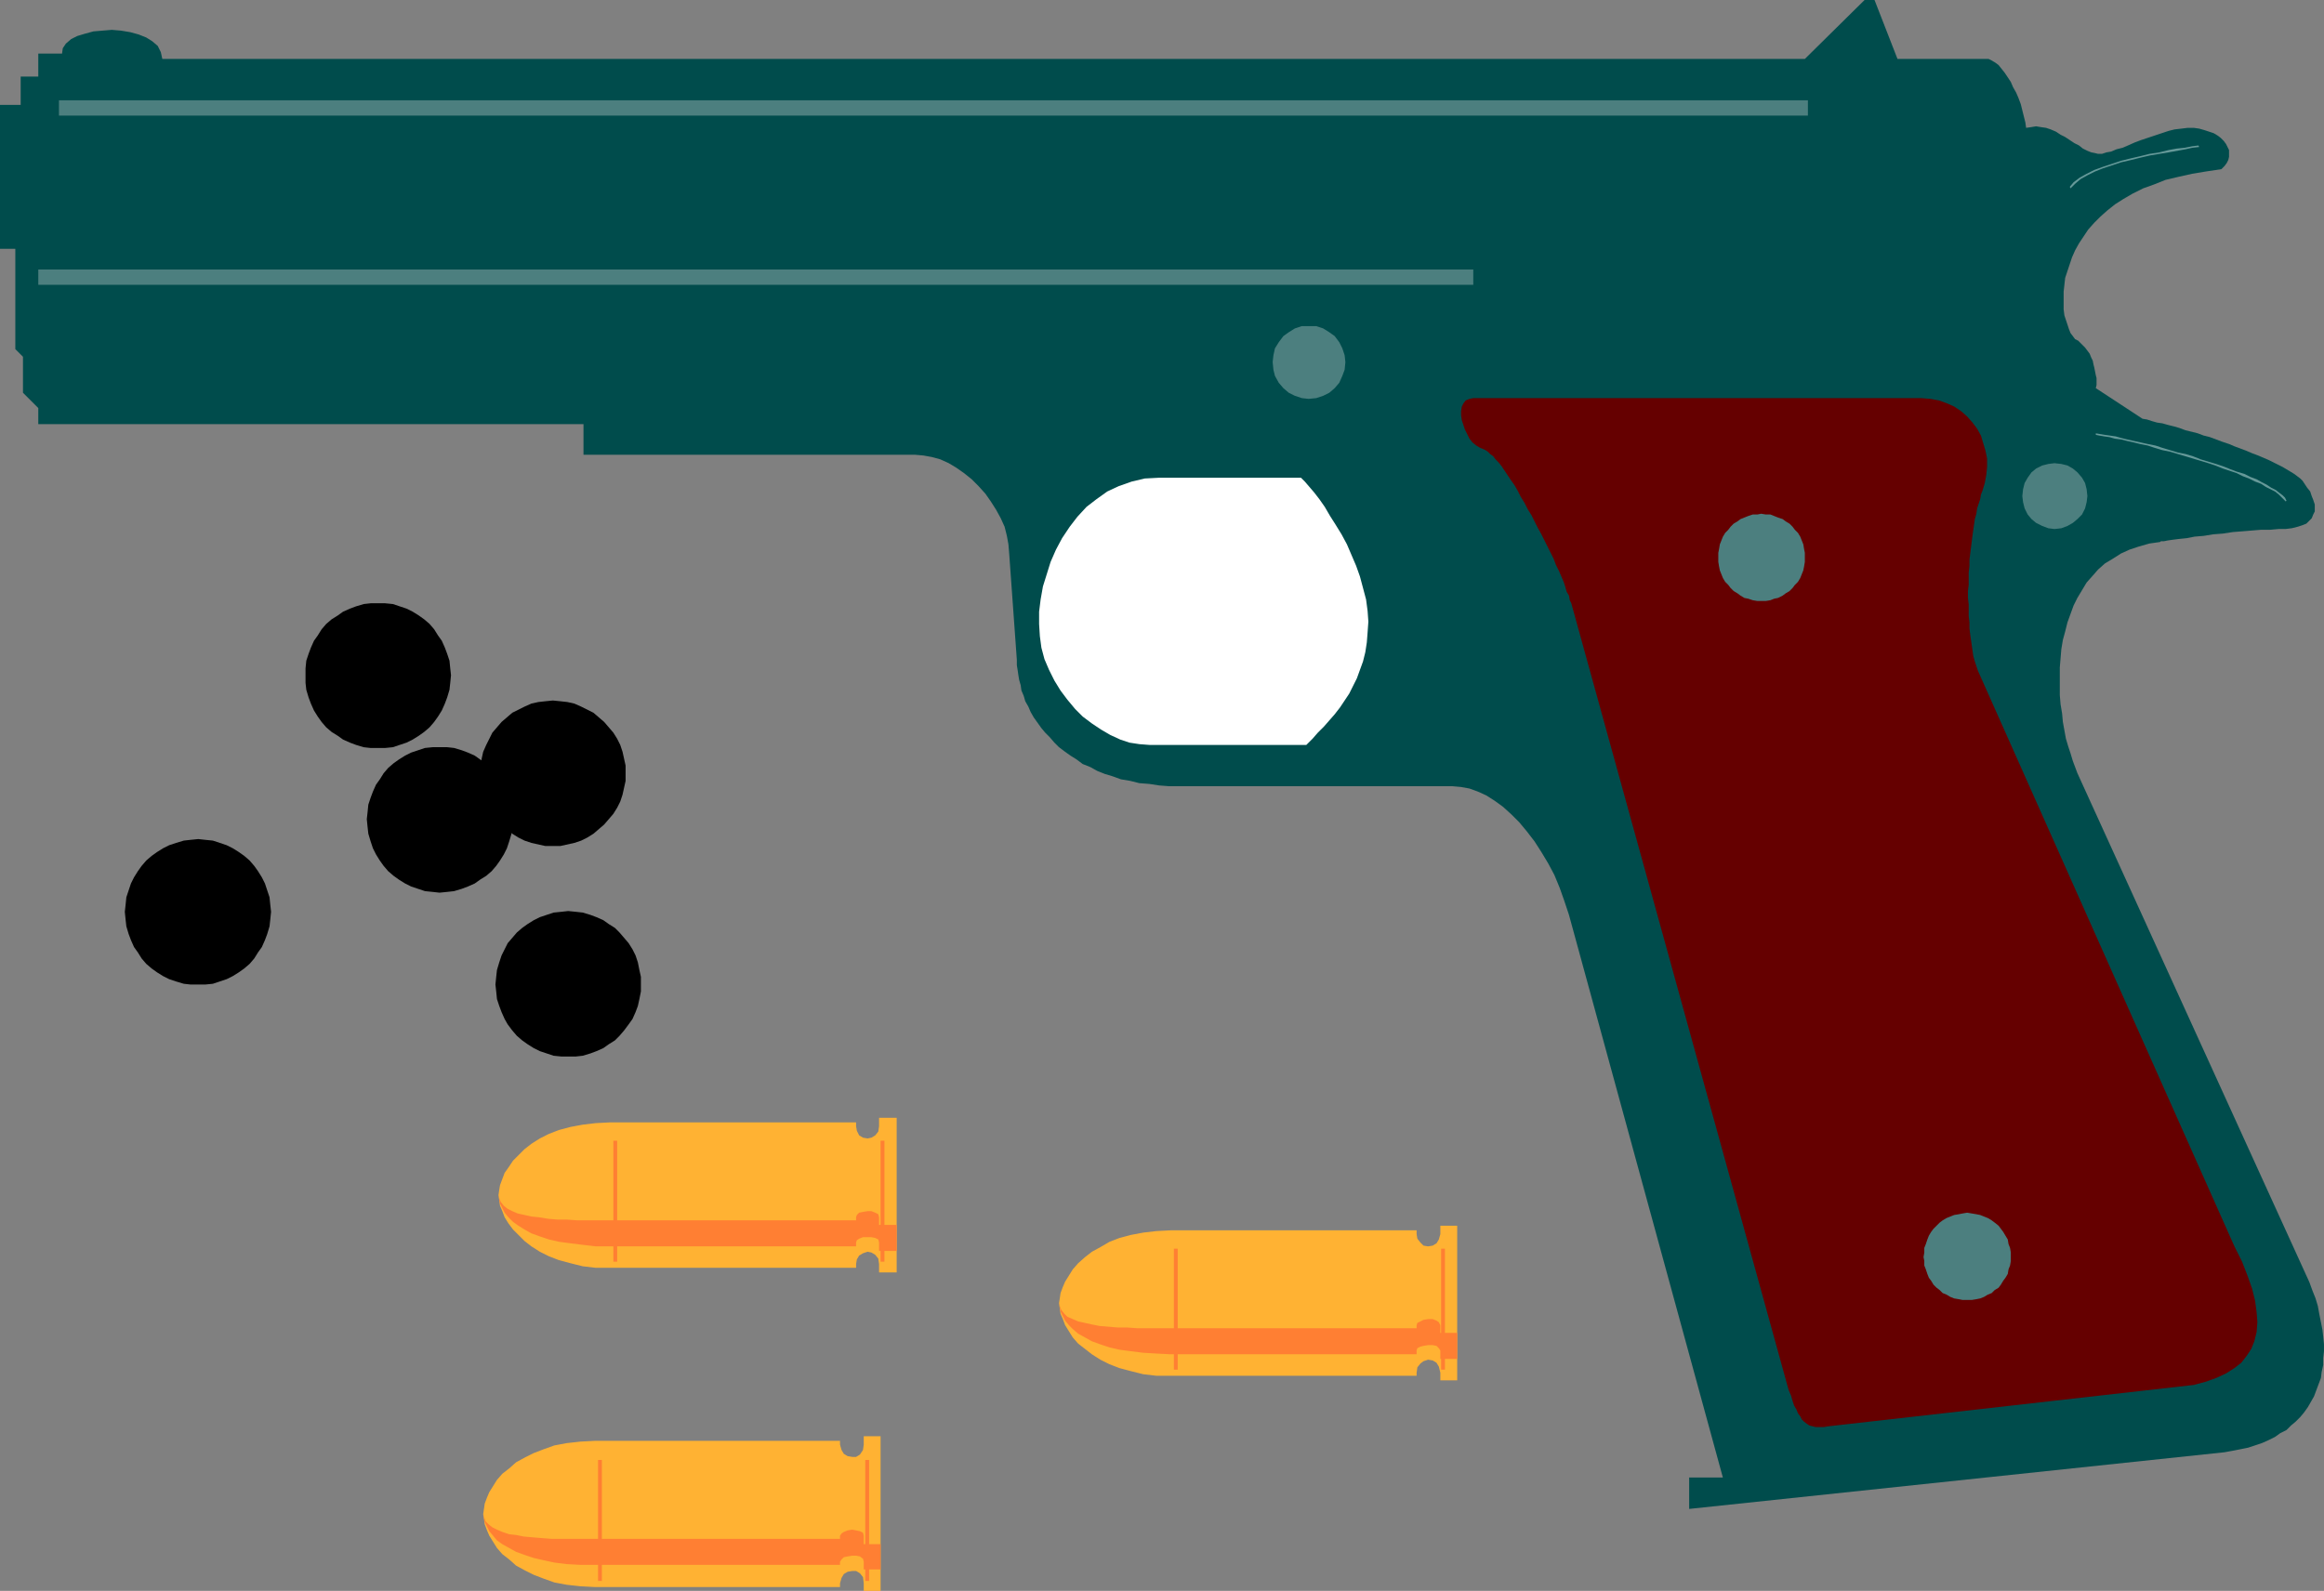 <?xml version="1.0" encoding="UTF-8" standalone="no"?>
<svg
   version="1.0"
   width="129.766mm"
   height="88.857mm"
   id="svg28"
   sodipodi:docname="Gun &amp; Bullets.wmf"
   xmlns:inkscape="http://www.inkscape.org/namespaces/inkscape"
   xmlns:sodipodi="http://sodipodi.sourceforge.net/DTD/sodipodi-0.dtd"
   xmlns="http://www.w3.org/2000/svg"
   xmlns:svg="http://www.w3.org/2000/svg">
  <rect width="100%" height="100%" fill="#808080" stroke="none"/>
  <sodipodi:namedview
     id="namedview28"
     pagecolor="#ffffff"
     bordercolor="#000000"
     borderopacity="0.25"
     inkscape:showpageshadow="2"
     inkscape:pageopacity="0.0"
     inkscape:pagecheckerboard="0"
     inkscape:deskcolor="#d1d1d1"
     inkscape:document-units="mm" />
  <defs
     id="defs1">
    <pattern
       id="WMFhbasepattern"
       patternUnits="userSpaceOnUse"
       width="6"
       height="6"
       x="0"
       y="0" />
  </defs>
  <path
     style="fill:#004c4c;fill-opacity:1;fill-rule:evenodd;stroke:none"
     d="M 380.891,12.444 393.496,0 h 2.101 l 4.848,12.444 h 18.584 0.646 l 0.646,0.323 0.808,0.485 0.646,0.485 0.646,0.808 0.646,0.808 0.646,0.97 0.646,0.97 0.485,1.131 0.646,1.131 0.485,1.131 0.485,1.293 0.323,1.293 0.323,1.293 0.323,1.293 0.162,1.131 1.131,-0.162 0.97,-0.162 0.97,0.162 1.131,0.162 0.97,0.323 1.131,0.485 0.97,0.646 0.97,0.485 0.97,0.646 0.97,0.646 0.97,0.485 0.808,0.646 0.97,0.485 0.808,0.323 0.808,0.162 0.646,0.162 h 0.808 L 444.561,32.162 445.531,32 l 1.131,-0.485 1.293,-0.323 1.131,-0.485 1.454,-0.646 1.293,-0.485 1.454,-0.485 1.454,-0.485 1.454,-0.485 1.454,-0.485 1.293,-0.323 1.454,-0.162 1.293,-0.162 h 1.293 l 1.131,0.162 1.131,0.323 0.97,0.323 0.97,0.323 0.808,0.485 0.646,0.485 0.646,0.646 0.485,0.646 0.323,0.646 0.323,0.646 v 0.646 0.808 l -0.162,0.646 -0.323,0.646 -0.485,0.646 -0.646,0.646 -3.232,0.485 -2.909,0.485 -2.909,0.646 -2.747,0.646 -2.424,0.97 -2.262,0.808 -2.262,1.131 -1.939,1.131 -1.778,1.131 -1.616,1.293 -1.454,1.293 -1.293,1.293 -1.293,1.455 -0.97,1.455 -0.97,1.455 -0.808,1.455 -0.646,1.455 -0.485,1.455 -0.485,1.455 -0.485,1.455 -0.162,1.455 -0.162,1.455 v 1.293 1.293 1.131 l 0.162,1.293 0.323,0.97 0.323,0.97 0.323,0.97 0.323,0.808 0.485,0.646 0.485,0.646 0.646,0.323 0.485,0.485 0.485,0.485 0.485,0.485 0.485,0.646 0.485,0.646 0.323,0.808 0.323,0.646 0.162,0.808 0.162,0.646 0.162,0.808 0.162,0.808 0.162,0.646 v 0.808 0.646 l -0.162,0.646 9.858,6.465 0.97,0.162 0.97,0.323 1.131,0.323 1.131,0.162 1.131,0.323 1.293,0.323 1.131,0.323 1.293,0.485 1.293,0.323 1.293,0.323 1.293,0.485 1.293,0.323 1.293,0.485 1.293,0.485 1.454,0.485 1.131,0.485 1.293,0.485 1.293,0.485 1.131,0.485 1.293,0.485 1.131,0.485 1.131,0.485 0.97,0.485 0.97,0.485 0.97,0.485 0.808,0.485 0.808,0.485 0.808,0.485 0.646,0.485 0.646,0.485 0.485,0.485 0.323,0.485 0.646,0.97 0.646,0.808 0.323,0.97 0.323,0.808 0.323,0.97 v 0.646 0.808 l -0.323,0.646 -0.323,0.808 -0.485,0.485 -0.646,0.646 -0.808,0.323 -0.97,0.323 -1.293,0.323 -1.293,0.162 h -1.454 l -1.778,0.162 h -1.939 l -1.939,0.162 -1.939,0.162 -2.101,0.162 -2.101,0.323 -2.101,0.162 -1.939,0.323 -1.939,0.162 -1.616,0.323 -1.616,0.162 -1.293,0.162 -1.131,0.162 -0.808,0.162 h -0.646 l -0.162,0.162 -2.262,0.323 -2.262,0.646 -1.939,0.646 -1.778,0.808 -1.778,1.131 -1.616,0.97 -1.454,1.293 -1.131,1.293 -1.293,1.455 -0.97,1.616 -0.97,1.616 -0.808,1.616 -0.646,1.778 -0.646,1.778 -0.485,1.939 -0.485,1.778 -0.323,1.939 -0.162,1.939 -0.162,1.939 v 1.939 1.939 1.939 l 0.162,1.939 0.323,1.939 0.162,1.778 0.323,1.778 0.323,1.778 0.485,1.616 0.485,1.455 0.485,1.616 0.485,1.293 0.485,1.293 48.965,107.475 0.646,1.778 0.646,1.616 0.485,1.616 0.323,1.778 0.323,1.616 0.323,1.616 0.162,1.455 0.162,1.616 v 1.455 l -0.162,1.455 v 1.455 l -0.323,1.455 -0.162,1.293 -0.485,1.293 -0.485,1.293 -0.485,1.293 -0.646,1.131 -0.646,1.131 -0.808,1.131 -0.808,0.97 -0.97,0.97 -0.97,0.808 -0.97,0.97 -1.293,0.646 -1.131,0.808 -1.293,0.646 -1.454,0.646 -1.454,0.485 -1.454,0.485 -1.616,0.323 -1.616,0.323 -1.778,0.323 -112.958,11.96 v -6.626 h 7.11 l -32.482,-118.788 -0.97,-2.909 -0.97,-2.747 -1.131,-2.747 -1.293,-2.424 -1.454,-2.424 -1.454,-2.263 -1.616,-2.101 -1.616,-1.939 -1.616,-1.616 -1.778,-1.616 -1.778,-1.293 -1.778,-1.131 -1.778,-0.808 -1.778,-0.646 -1.778,-0.323 -1.778,-0.162 h -57.53 -2.262 l -2.101,-0.162 -2.101,-0.323 -2.101,-0.162 -1.939,-0.485 -1.939,-0.323 -1.778,-0.646 -1.616,-0.485 -1.616,-0.646 -1.454,-0.808 -1.616,-0.646 -1.293,-0.97 -1.293,-0.808 -1.131,-0.808 -1.293,-0.97 -0.97,-0.97 -0.97,-1.131 -0.97,-0.97 -0.808,-0.97 -0.808,-1.131 -0.808,-1.131 -0.646,-1.131 -0.485,-1.131 -0.646,-1.131 -0.323,-1.131 -0.485,-1.131 -0.162,-1.131 -0.323,-1.131 -0.162,-0.97 -0.162,-1.131 -0.162,-0.97 v -1.131 l -1.616,-22.465 -0.162,-1.939 -0.323,-1.778 -0.485,-1.939 -0.808,-1.778 -0.97,-1.778 -1.131,-1.778 -1.131,-1.616 -1.454,-1.616 -1.454,-1.455 -1.616,-1.293 -1.616,-1.131 -1.616,-0.97 -1.778,-0.808 -1.778,-0.485 -1.778,-0.323 L 193.112,96 H 123.139 V 89.535 H 8.08 v -3.394 L 4.848,82.909 v -7.596 L 3.232,73.697 V 52.525 H 0 V 22.141 h 4.363 v -5.98 h 3.717 v -4.848 h 5.01 l 0.162,-1.131 0.646,-0.97 1.131,-0.97 1.293,-0.646 1.616,-0.485 1.778,-0.485 1.939,-0.162 1.939,-0.162 1.939,0.162 1.939,0.323 1.778,0.485 1.616,0.646 1.293,0.808 1.131,0.97 0.646,1.293 0.323,1.455 z"
     id="path1" />
  <path
     style="fill:#ffffff;fill-opacity:1;fill-rule:evenodd;stroke:none"
     d="m 274.558,100.848 h -29.896 l -3.07,0.162 -2.747,0.646 -2.747,0.97 -2.424,1.131 -2.262,1.616 -2.101,1.616 -1.939,2.101 -1.616,2.101 -1.616,2.424 -1.293,2.424 -1.131,2.586 -0.808,2.586 -0.808,2.586 -0.485,2.747 -0.323,2.586 v 2.586 l 0.162,2.586 0.323,2.424 0.646,2.424 0.97,2.263 1.131,2.263 1.293,2.101 1.454,1.939 1.616,1.939 1.616,1.616 1.939,1.455 1.939,1.293 1.939,1.131 2.101,0.97 1.939,0.646 2.101,0.323 2.101,0.162 h 33.128 l 1.293,-1.293 1.131,-1.293 1.293,-1.293 1.131,-1.293 1.131,-1.293 1.131,-1.455 0.97,-1.455 0.97,-1.455 0.808,-1.616 0.808,-1.616 0.646,-1.778 0.646,-1.778 0.485,-1.939 0.323,-2.101 0.162,-2.101 0.162,-2.263 -0.162,-2.263 -0.323,-2.424 -0.646,-2.424 -0.646,-2.424 -0.808,-2.263 -0.97,-2.263 -0.97,-2.263 -1.131,-2.101 -1.293,-2.101 -1.131,-1.778 -1.131,-1.939 -1.131,-1.616 -1.131,-1.455 -0.97,-1.131 -0.97,-1.131 z"
     id="path2" />
  <path
     style="fill:#650000;fill-opacity:1;fill-rule:evenodd;stroke:none"
     d="m 312.049,84.04 h 93.405 l 1.939,0.162 1.778,0.323 1.778,0.646 1.454,0.646 1.454,0.97 1.293,1.131 1.131,1.293 0.97,1.293 0.808,1.455 0.485,1.616 0.485,1.616 0.323,1.616 v 1.778 l -0.162,1.616 -0.323,1.778 -0.485,1.616 -0.323,0.808 -0.162,0.97 -0.323,0.97 -0.323,0.97 -0.162,1.131 -0.323,1.131 -0.162,1.131 -0.162,1.131 -0.162,1.131 -0.162,1.293 -0.162,1.293 -0.162,1.293 -0.162,1.293 v 1.293 l -0.162,1.455 v 1.293 1.293 l -0.162,1.293 v 1.455 l 0.162,1.293 v 1.293 1.293 l 0.162,1.293 v 1.293 l 0.162,1.293 0.162,1.131 0.162,1.131 0.162,1.131 0.162,1.131 0.323,1.131 0.323,0.97 0.323,0.97 54.136,121.535 1.616,3.232 1.131,2.909 0.97,2.747 0.646,2.586 0.323,2.424 0.162,2.101 -0.162,2.101 -0.485,1.939 -0.646,1.616 -0.97,1.455 -1.131,1.455 -1.454,1.131 -1.778,1.131 -2.101,0.97 -2.262,0.808 -2.424,0.646 -77.083,8.727 -0.97,0.162 h -0.97 -0.808 l -0.646,-0.162 -0.646,-0.162 -0.485,-0.323 -0.646,-0.485 -0.485,-0.485 -0.323,-0.646 -0.485,-0.646 -0.323,-0.808 -0.485,-0.808 -0.323,-0.97 -0.323,-1.131 -0.485,-1.131 -0.323,-1.131 -45.571,-165.01 -0.323,-0.646 -0.162,-0.97 -0.485,-0.808 -0.323,-1.131 -0.323,-0.97 -0.485,-1.131 -0.485,-1.131 -0.646,-1.293 -0.485,-1.293 -0.646,-1.293 -0.646,-1.293 -0.646,-1.293 -0.646,-1.293 -0.808,-1.455 -0.646,-1.293 -0.646,-1.293 -0.808,-1.293 -0.646,-1.293 -0.808,-1.293 -0.646,-1.293 -0.646,-1.131 -0.808,-1.131 -0.646,-0.97 -0.646,-0.97 -0.646,-0.97 -0.646,-0.808 -0.646,-0.646 -0.485,-0.646 -0.646,-0.485 -0.485,-0.485 -0.485,-0.323 -0.323,-0.162 -0.808,-0.323 -0.808,-0.485 -0.808,-0.646 -0.646,-0.808 -0.485,-0.97 -0.485,-0.97 -0.323,-0.97 -0.323,-0.97 -0.162,-1.131 v -0.808 l 0.162,-0.97 0.323,-0.646 0.485,-0.646 0.808,-0.323 0.808,-0.162 z"
     id="path3" />
  <path
     style="fill:#4c7f7f;fill-opacity:1;fill-rule:evenodd;stroke:none"
     d="M 381.537,24.404 V 21.172 H 12.443 v 3.232 z"
     id="path4" />
  <path
     style="fill:#4c7f7f;fill-opacity:1;fill-rule:evenodd;stroke:none"
     d="M 310.918,60.121 V 56.889 H 8.08 v 3.232 z"
     id="path5" />
  <path
     style="fill:#669999;fill-opacity:1;fill-rule:evenodd;stroke:none"
     d="m 482.537,105.697 -0.323,-0.646 -0.485,-0.485 -0.646,-0.485 -0.808,-0.646 -0.97,-0.485 -0.97,-0.646 -0.97,-0.485 -1.131,-0.646 -1.293,-0.485 -1.293,-0.646 -1.616,-0.485 -1.293,-0.485 -1.616,-0.646 -1.454,-0.485 -1.616,-0.485 -1.616,-0.485 -1.616,-0.646 -1.616,-0.485 -1.616,-0.323 -1.616,-0.485 -1.616,-0.485 -1.454,-0.485 -1.616,-0.323 -1.454,-0.323 -1.454,-0.323 -1.454,-0.323 -1.293,-0.323 -1.131,-0.323 -1.131,-0.162 -1.131,-0.162 -0.97,-0.162 -0.97,-0.162 v 0.323 l 0.808,0.162 0.97,0.162 1.131,0.162 1.131,0.323 1.293,0.162 1.293,0.323 1.454,0.323 1.293,0.323 1.616,0.323 1.454,0.485 1.616,0.485 1.616,0.323 1.616,0.485 1.616,0.485 1.616,0.485 1.616,0.485 1.616,0.485 1.454,0.485 1.616,0.646 1.454,0.485 1.454,0.485 1.293,0.646 1.293,0.485 1.293,0.646 1.293,0.485 0.97,0.646 0.97,0.485 0.97,0.485 0.808,0.646 0.485,0.485 0.485,0.485 0.485,0.485 z"
     id="path6" />
  <path
     style="fill:#669999;fill-opacity:1;fill-rule:evenodd;stroke:none"
     d="m 436.966,39.758 0.97,-0.97 1.131,-0.97 1.454,-0.808 1.616,-0.808 1.616,-0.646 1.939,-0.646 1.939,-0.646 2.101,-0.485 1.939,-0.485 2.101,-0.485 1.939,-0.323 1.939,-0.323 1.778,-0.323 1.778,-0.323 1.454,-0.323 1.454,-0.162 -0.162,-0.323 -1.293,0.162 -1.616,0.323 -1.616,0.162 -1.778,0.323 -1.939,0.485 -2.101,0.323 -1.939,0.485 -2.101,0.485 -1.939,0.485 -1.939,0.646 -1.939,0.646 -1.778,0.646 -1.616,0.808 -1.454,0.808 -1.293,0.97 -0.808,0.97 z"
     id="path7" />
  <path
     style="fill:#4c7f7f;fill-opacity:1;fill-rule:evenodd;stroke:none"
     d="m 276.174,84.202 1.616,-0.162 1.454,-0.485 1.293,-0.646 1.131,-0.97 0.97,-1.131 0.646,-1.455 0.485,-1.293 0.162,-1.616 -0.162,-1.455 -0.485,-1.455 -0.646,-1.293 -0.97,-1.293 -1.131,-0.808 -1.293,-0.808 -1.454,-0.485 h -1.616 -1.454 l -1.454,0.485 -1.293,0.808 -1.131,0.808 -0.97,1.293 -0.808,1.293 -0.323,1.455 -0.162,1.455 0.162,1.616 0.323,1.293 0.808,1.455 0.97,1.131 1.131,0.97 1.293,0.646 1.454,0.485 z"
     id="path8" />
  <path
     style="fill:#4c7f7f;fill-opacity:1;fill-rule:evenodd;stroke:none"
     d="m 433.572,111.677 1.454,-0.162 1.293,-0.485 1.131,-0.646 0.97,-0.808 0.97,-0.97 0.646,-1.293 0.323,-1.293 0.162,-1.293 -0.162,-1.455 -0.323,-1.293 -0.646,-1.131 -0.97,-1.131 -0.97,-0.808 -1.131,-0.646 -1.293,-0.323 -1.454,-0.162 -1.293,0.162 -1.293,0.323 -1.293,0.646 -0.97,0.808 -0.808,1.131 -0.646,1.131 -0.323,1.293 -0.162,1.455 0.162,1.293 0.323,1.293 0.646,1.293 0.808,0.97 0.97,0.808 1.293,0.646 1.293,0.485 z"
     id="path9" />
  <path
     style="fill:#4c7f7f;fill-opacity:1;fill-rule:evenodd;stroke:none"
     d="m 371.68,126.869 h 0.97 l 0.97,-0.162 0.808,-0.323 0.808,-0.162 0.97,-0.485 0.646,-0.485 0.808,-0.485 0.646,-0.646 0.485,-0.646 0.646,-0.646 0.485,-0.808 0.323,-0.808 0.323,-0.808 0.162,-0.808 0.162,-0.97 v -0.97 -0.97 l -0.162,-0.808 -0.162,-0.97 -0.323,-0.808 -0.323,-0.808 -0.485,-0.808 -0.646,-0.646 -0.485,-0.646 -0.646,-0.646 -0.808,-0.485 -0.646,-0.485 -0.97,-0.323 -0.808,-0.323 -0.808,-0.323 h -0.97 l -0.97,-0.162 -0.808,0.162 h -0.97 l -0.97,0.323 -0.808,0.323 -0.808,0.323 -0.646,0.485 -0.808,0.485 -0.646,0.646 -0.485,0.646 -0.646,0.646 -0.485,0.808 -0.323,0.808 -0.323,0.808 -0.162,0.97 -0.162,0.808 v 0.97 0.97 l 0.162,0.97 0.162,0.808 0.323,0.808 0.323,0.808 0.485,0.808 0.646,0.646 0.485,0.646 0.646,0.646 0.808,0.485 0.646,0.485 0.808,0.485 0.808,0.162 0.97,0.323 0.97,0.162 z"
     id="path10" />
  <path
     style="fill:#4c7f7f;fill-opacity:1;fill-rule:evenodd;stroke:none"
     d="m 415.15,274.424 h 0.97 l 0.97,-0.162 0.808,-0.162 0.808,-0.323 0.808,-0.485 0.808,-0.323 0.646,-0.646 0.808,-0.485 0.485,-0.646 0.485,-0.808 0.485,-0.646 0.485,-0.808 0.162,-0.97 0.323,-0.808 0.162,-0.97 v -0.808 -0.97 l -0.162,-0.97 -0.323,-0.808 -0.162,-0.97 -0.485,-0.808 -0.485,-0.808 -0.485,-0.646 -0.485,-0.646 -0.808,-0.646 -0.646,-0.485 -0.808,-0.485 -0.808,-0.323 -0.808,-0.323 -0.808,-0.162 -0.97,-0.162 -0.97,-0.162 -0.97,0.162 -0.808,0.162 -0.97,0.162 -0.808,0.323 -0.808,0.323 -0.808,0.485 -0.646,0.485 -0.646,0.646 -0.646,0.646 -0.485,0.646 -0.485,0.808 -0.323,0.808 -0.323,0.97 -0.323,0.808 v 0.97 l -0.162,0.97 0.162,0.808 v 0.97 l 0.323,0.808 0.323,0.97 0.323,0.808 0.485,0.646 0.485,0.808 0.646,0.646 0.646,0.485 0.646,0.646 0.808,0.323 0.808,0.485 0.808,0.323 0.97,0.162 0.808,0.162 z"
     id="path11" />
  <path
     style="fill:#ffb233;fill-opacity:1;fill-rule:evenodd;stroke:none"
     d="m 189.233,268.606 h -3.717 v -1.778 l -0.162,-1.131 -0.646,-0.808 -0.808,-0.485 -0.808,-0.162 -0.97,0.323 -0.808,0.485 -0.485,0.808 -0.162,0.97 v 0.808 h -51.874 -3.07 l -2.747,-0.323 -2.586,-0.646 -2.424,-0.646 -2.101,-0.808 -1.939,-0.97 -1.778,-1.131 -1.454,-1.131 -1.293,-1.293 -1.131,-1.131 -0.97,-1.293 -0.808,-1.293 -0.485,-1.293 -0.485,-1.131 -0.162,-1.131 -0.162,-1.131 0.162,-1.131 0.162,-0.97 0.485,-1.293 0.485,-1.293 0.808,-1.131 0.97,-1.455 1.131,-1.131 1.293,-1.293 1.454,-1.131 1.778,-1.131 1.939,-0.97 2.101,-0.808 2.424,-0.646 2.586,-0.485 2.747,-0.323 3.07,-0.162 h 51.874 v 0.808 l 0.162,0.97 0.485,0.97 0.808,0.485 0.97,0.162 0.808,-0.162 0.808,-0.485 0.646,-0.808 0.162,-1.131 v -1.778 h 3.717 z"
     id="path12" />
  <path
     style="fill:#ff7f33;fill-opacity:1;fill-rule:evenodd;stroke:none"
     d="m 105.201,251.96 0.162,0.97 0.323,0.808 0.646,0.808 0.808,0.646 0.97,0.485 1.131,0.485 1.454,0.323 1.454,0.323 1.616,0.162 1.939,0.323 1.939,0.162 h 1.939 l 2.262,0.162 h 2.262 2.262 2.424 51.874 v -0.646 l 0.162,-0.485 0.485,-0.485 0.808,-0.162 0.97,-0.162 h 0.808 l 0.808,0.323 0.646,0.323 0.162,0.646 v 1.616 h 3.717 v 5.495 h -3.717 v -1.778 l -0.162,-0.646 -0.646,-0.323 -0.808,-0.162 h -0.808 -0.97 l -0.808,0.323 -0.485,0.323 -0.162,0.485 v 0.808 h -51.874 -3.07 l -2.747,-0.323 -2.586,-0.323 -2.424,-0.323 -2.101,-0.485 -1.939,-0.646 -1.778,-0.646 -1.454,-0.808 -1.293,-0.808 -1.131,-0.808 -0.97,-0.97 -0.808,-0.97 -0.485,-0.97 -0.485,-0.97 -0.162,-0.97 z"
     id="path13" />
  <path
     style="fill:#ff7f33;fill-opacity:1;fill-rule:evenodd;stroke:none"
     d="m 130.249,266.343 v -25.535 h -0.808 v 25.535 z"
     id="path14" />
  <path
     style="fill:#ff7f33;fill-opacity:1;fill-rule:evenodd;stroke:none"
     d="m 186.648,266.343 v -25.535 h -0.808 v 25.535 z"
     id="path15" />
  <path
     style="fill:#ffb233;fill-opacity:1;fill-rule:evenodd;stroke:none"
     d="m 307.524,291.394 h -3.555 v -1.616 l -0.323,-1.293 -0.485,-0.808 -0.808,-0.485 -0.97,-0.162 -0.97,0.323 -0.646,0.485 -0.646,0.808 -0.162,1.131 v 0.646 h -51.874 -3.07 l -2.747,-0.323 -2.586,-0.646 -2.424,-0.646 -2.101,-0.808 -1.939,-0.97 -1.778,-1.131 -1.454,-1.131 -1.454,-1.131 -1.131,-1.293 -0.808,-1.293 -0.808,-1.293 -0.485,-1.293 -0.485,-1.131 -0.162,-1.131 -0.162,-1.131 0.162,-0.97 0.162,-1.131 0.485,-1.293 0.485,-1.131 0.808,-1.293 0.808,-1.293 1.131,-1.293 1.454,-1.293 1.454,-1.131 1.778,-0.97 1.939,-1.131 2.101,-0.808 2.424,-0.646 2.586,-0.485 2.747,-0.323 3.07,-0.162 h 51.874 v 0.808 l 0.162,0.97 0.646,0.808 0.646,0.646 0.97,0.162 0.97,-0.162 0.808,-0.485 0.485,-0.808 0.323,-1.131 v -1.778 h 3.555 z"
     id="path16" />
  <path
     style="fill:#ff7f33;fill-opacity:1;fill-rule:evenodd;stroke:none"
     d="m 223.493,274.747 0.162,0.97 0.323,0.808 0.646,0.808 0.646,0.646 1.131,0.485 1.131,0.485 1.454,0.323 1.454,0.323 1.616,0.323 1.939,0.162 1.939,0.162 h 1.939 l 2.262,0.162 h 2.262 2.262 2.424 51.874 v -0.646 l 0.162,-0.485 0.646,-0.323 0.646,-0.323 0.97,-0.162 h 0.97 l 0.808,0.323 0.485,0.323 0.323,0.646 v 1.616 h 3.555 v 5.495 h -3.555 v -1.778 l -0.323,-0.485 -0.485,-0.485 -0.808,-0.162 h -0.97 l -0.97,0.162 -0.646,0.162 -0.646,0.323 -0.162,0.485 v 0.808 h -51.874 l -3.07,-0.162 -2.747,-0.162 -2.586,-0.323 -2.424,-0.323 -2.101,-0.485 -1.939,-0.646 -1.778,-0.646 -1.454,-0.808 -1.454,-0.808 -1.131,-0.97 -0.808,-0.808 -0.808,-0.97 -0.485,-0.97 -0.485,-0.97 -0.162,-0.97 z"
     id="path17" />
  <path
     style="fill:#ff7f33;fill-opacity:1;fill-rule:evenodd;stroke:none"
     d="m 248.541,289.131 v -25.535 h -0.808 v 25.535 z"
     id="path18" />
  <path
     style="fill:#ff7f33;fill-opacity:1;fill-rule:evenodd;stroke:none"
     d="m 304.939,289.131 v -25.535 h -0.808 v 25.535 z"
     id="path19" />
  <path
     style="fill:#ffb233;fill-opacity:1;fill-rule:evenodd;stroke:none"
     d="m 185.84,335.838 h -3.555 v -1.616 l -0.162,-1.293 -0.646,-0.808 -0.808,-0.485 h -0.808 l -0.97,0.162 -0.808,0.485 -0.485,0.808 -0.323,1.131 v 0.808 h -51.712 l -3.07,-0.162 -2.909,-0.323 -2.586,-0.485 -2.262,-0.808 -2.101,-0.808 -1.939,-0.97 -1.778,-0.97 -1.454,-1.293 -1.454,-1.131 -1.131,-1.293 -0.808,-1.293 -0.808,-1.293 -0.485,-1.131 -0.485,-1.293 -0.162,-1.131 -0.162,-0.97 0.162,-1.131 0.162,-1.131 0.485,-1.293 0.485,-1.131 0.808,-1.293 0.808,-1.293 1.131,-1.293 1.454,-1.131 1.454,-1.293 1.778,-0.97 1.939,-0.97 2.101,-0.808 2.262,-0.808 2.586,-0.485 2.909,-0.323 3.07,-0.162 H 177.275 v 0.808 l 0.323,1.131 0.485,0.808 0.808,0.485 0.97,0.162 h 0.808 l 0.808,-0.485 0.646,-0.97 0.162,-1.131 v -1.778 h 3.555 z"
     id="path20" />
  <path
     style="fill:#ff7f33;fill-opacity:1;fill-rule:evenodd;stroke:none"
     d="m 101.969,319.354 0.162,0.808 0.323,0.97 0.646,0.646 0.808,0.646 0.97,0.485 1.131,0.485 1.454,0.485 1.454,0.162 1.616,0.323 1.778,0.162 1.939,0.162 2.101,0.162 h 2.101 2.262 2.424 2.424 51.712 v -0.646 l 0.323,-0.485 0.485,-0.323 0.808,-0.323 0.97,-0.162 0.808,0.162 0.808,0.162 0.646,0.323 0.162,0.646 v 1.778 h 3.555 v 5.333 h -3.555 v -1.616 l -0.162,-0.646 -0.646,-0.485 -0.808,-0.162 h -0.808 l -0.97,0.162 -0.808,0.162 -0.485,0.485 -0.323,0.485 v 0.646 h -51.712 -3.07 l -2.909,-0.162 -2.586,-0.323 -2.262,-0.485 -2.101,-0.485 -1.939,-0.646 -1.778,-0.646 -1.454,-0.808 -1.454,-0.808 -1.131,-0.808 -0.808,-0.97 -0.808,-0.97 -0.485,-0.97 -0.485,-0.97 -0.162,-0.97 z"
     id="path21" />
  <path
     style="fill:#ff7f33;fill-opacity:1;fill-rule:evenodd;stroke:none"
     d="m 127.017,333.737 v -25.535 h -0.808 v 25.535 z"
     id="path22" />
  <path
     style="fill:#ff7f33;fill-opacity:1;fill-rule:evenodd;stroke:none"
     d="m 183.416,333.737 v -25.535 h -0.808 v 25.535 z"
     id="path23" />
  <path
     style="fill:#000000;fill-opacity:1;fill-rule:evenodd;stroke:none"
     d="m 92.758,188.444 1.616,-0.162 1.454,-0.162 1.616,-0.485 1.293,-0.485 1.454,-0.646 1.131,-0.808 1.293,-0.808 1.131,-0.97 0.97,-1.131 0.808,-1.131 0.808,-1.293 0.646,-1.293 0.485,-1.455 0.485,-1.616 0.162,-1.455 v -1.616 -1.455 l -0.162,-1.616 -0.485,-1.455 -0.485,-1.293 -0.646,-1.455 -0.808,-1.131 -0.808,-1.293 -0.97,-1.131 -1.131,-0.97 -1.293,-0.808 -1.131,-0.808 -1.454,-0.646 -1.293,-0.485 -1.616,-0.485 -1.454,-0.162 h -1.616 -1.454 l -1.616,0.162 -1.454,0.485 -1.454,0.485 -1.293,0.646 -1.293,0.808 -1.131,0.808 -1.131,0.97 -0.97,1.131 -0.808,1.293 -0.808,1.131 -0.646,1.455 -0.485,1.293 -0.485,1.455 -0.162,1.616 -0.162,1.455 0.162,1.616 0.162,1.455 0.485,1.616 0.485,1.455 0.646,1.293 0.808,1.293 0.808,1.131 0.97,1.131 1.131,0.97 1.131,0.808 1.293,0.808 1.293,0.646 1.454,0.485 1.454,0.485 1.616,0.162 z"
     id="path24" />
  <path
     style="fill:#000000;fill-opacity:1;fill-rule:evenodd;stroke:none"
     d="m 41.854,207.838 h 1.454 l 1.616,-0.162 1.454,-0.485 1.454,-0.485 1.293,-0.646 1.293,-0.808 1.131,-0.808 1.131,-0.97 0.97,-1.131 0.808,-1.293 0.808,-1.131 0.646,-1.455 0.485,-1.293 0.485,-1.616 0.162,-1.455 0.162,-1.616 -0.162,-1.455 -0.162,-1.616 -0.485,-1.455 -0.485,-1.455 -0.646,-1.293 -0.808,-1.293 -0.808,-1.131 -0.97,-1.131 -1.131,-0.97 -1.131,-0.808 -1.293,-0.808 -1.293,-0.646 -1.454,-0.485 -1.454,-0.485 -1.616,-0.162 -1.454,-0.162 -1.616,0.162 -1.454,0.162 -1.616,0.485 -1.454,0.485 -1.293,0.646 -1.293,0.808 -1.131,0.808 -1.131,0.97 -0.97,1.131 -0.808,1.131 -0.808,1.293 -0.646,1.293 -0.485,1.455 -0.485,1.455 -0.162,1.616 -0.162,1.455 0.162,1.616 0.162,1.455 0.485,1.616 0.485,1.293 0.646,1.455 0.808,1.131 0.808,1.293 0.97,1.131 1.131,0.97 1.131,0.808 1.293,0.808 1.293,0.646 1.454,0.485 1.616,0.485 1.454,0.162 z"
     id="path25" />
  <path
     style="fill:#000000;fill-opacity:1;fill-rule:evenodd;stroke:none"
     d="m 119.907,223.03 h 1.616 l 1.454,-0.162 1.616,-0.485 1.293,-0.485 1.454,-0.646 1.131,-0.808 1.293,-0.808 0.97,-0.97 0.97,-1.131 0.97,-1.293 0.808,-1.131 0.646,-1.455 0.485,-1.293 0.323,-1.455 0.323,-1.616 v -1.455 -1.616 l -0.323,-1.455 -0.323,-1.616 -0.485,-1.455 -0.646,-1.293 -0.808,-1.293 -0.97,-1.131 -0.97,-1.131 -0.97,-0.97 -1.293,-0.808 -1.131,-0.808 -1.454,-0.646 -1.293,-0.485 -1.616,-0.485 -1.454,-0.162 -1.616,-0.162 -1.454,0.162 -1.616,0.162 -1.454,0.485 -1.454,0.485 -1.293,0.646 -1.293,0.808 -1.131,0.808 -1.131,0.97 -0.97,1.131 -0.97,1.131 -0.646,1.293 -0.646,1.293 -0.485,1.455 -0.485,1.616 -0.162,1.455 -0.162,1.616 0.162,1.455 0.162,1.616 0.485,1.455 0.485,1.293 0.646,1.455 0.646,1.131 0.97,1.293 0.97,1.131 1.131,0.97 1.131,0.808 1.293,0.808 1.293,0.646 1.454,0.485 1.454,0.485 1.616,0.162 z"
     id="path26" />
  <path
     style="fill:#000000;fill-opacity:1;fill-rule:evenodd;stroke:none"
     d="m 116.675,178.586 h 1.616 l 1.454,-0.323 1.454,-0.323 1.454,-0.485 1.293,-0.646 1.293,-0.808 1.131,-0.97 1.131,-0.97 0.97,-1.131 0.97,-1.131 0.808,-1.293 0.646,-1.293 0.485,-1.455 0.323,-1.455 0.323,-1.455 v -1.616 -1.616 l -0.323,-1.455 -0.323,-1.455 -0.485,-1.455 -0.646,-1.293 -0.808,-1.293 -0.97,-1.131 -0.97,-1.131 -1.131,-0.97 -1.131,-0.97 -1.293,-0.646 -1.293,-0.646 -1.454,-0.646 -1.454,-0.323 -1.454,-0.162 -1.616,-0.162 -1.616,0.162 -1.454,0.162 -1.454,0.323 -1.454,0.646 -1.293,0.646 -1.293,0.646 -1.131,0.97 -1.131,0.97 -0.97,1.131 -0.97,1.131 -0.646,1.293 -0.646,1.293 -0.646,1.455 -0.323,1.455 -0.162,1.455 -0.162,1.616 0.162,1.616 0.162,1.455 0.323,1.455 0.646,1.455 0.646,1.293 0.646,1.293 0.97,1.131 0.97,1.131 1.131,0.97 1.131,0.97 1.293,0.808 1.293,0.646 1.454,0.485 1.454,0.323 1.454,0.323 z"
     id="path27" />
  <path
     style="fill:#000000;fill-opacity:1;fill-rule:evenodd;stroke:none"
     d="m 79.83,157.899 h 1.454 l 1.616,-0.162 1.454,-0.485 1.454,-0.485 1.293,-0.646 1.293,-0.808 1.131,-0.808 1.131,-0.97 0.97,-1.131 0.808,-1.131 0.808,-1.293 0.646,-1.455 0.485,-1.293 0.485,-1.616 0.162,-1.455 0.162,-1.616 -0.162,-1.455 -0.162,-1.616 -0.485,-1.455 -0.485,-1.293 -0.646,-1.455 -0.808,-1.131 -0.808,-1.293 -0.97,-1.131 -1.131,-0.97 -1.131,-0.808 -1.293,-0.808 -1.293,-0.646 L 84.355,128 82.901,127.515 81.285,127.354 H 79.83 78.214 l -1.454,0.162 -1.616,0.485 -1.293,0.485 -1.454,0.646 -1.131,0.808 -1.293,0.808 -1.131,0.97 -0.97,1.131 -0.808,1.293 -0.808,1.131 -0.646,1.455 -0.485,1.293 -0.485,1.455 -0.162,1.616 v 1.455 1.616 l 0.162,1.455 0.485,1.616 0.485,1.293 0.646,1.455 0.808,1.293 0.808,1.131 0.97,1.131 1.131,0.97 1.293,0.808 1.131,0.808 1.454,0.646 1.293,0.485 1.616,0.485 1.454,0.162 z"
     id="path28" />
</svg>
